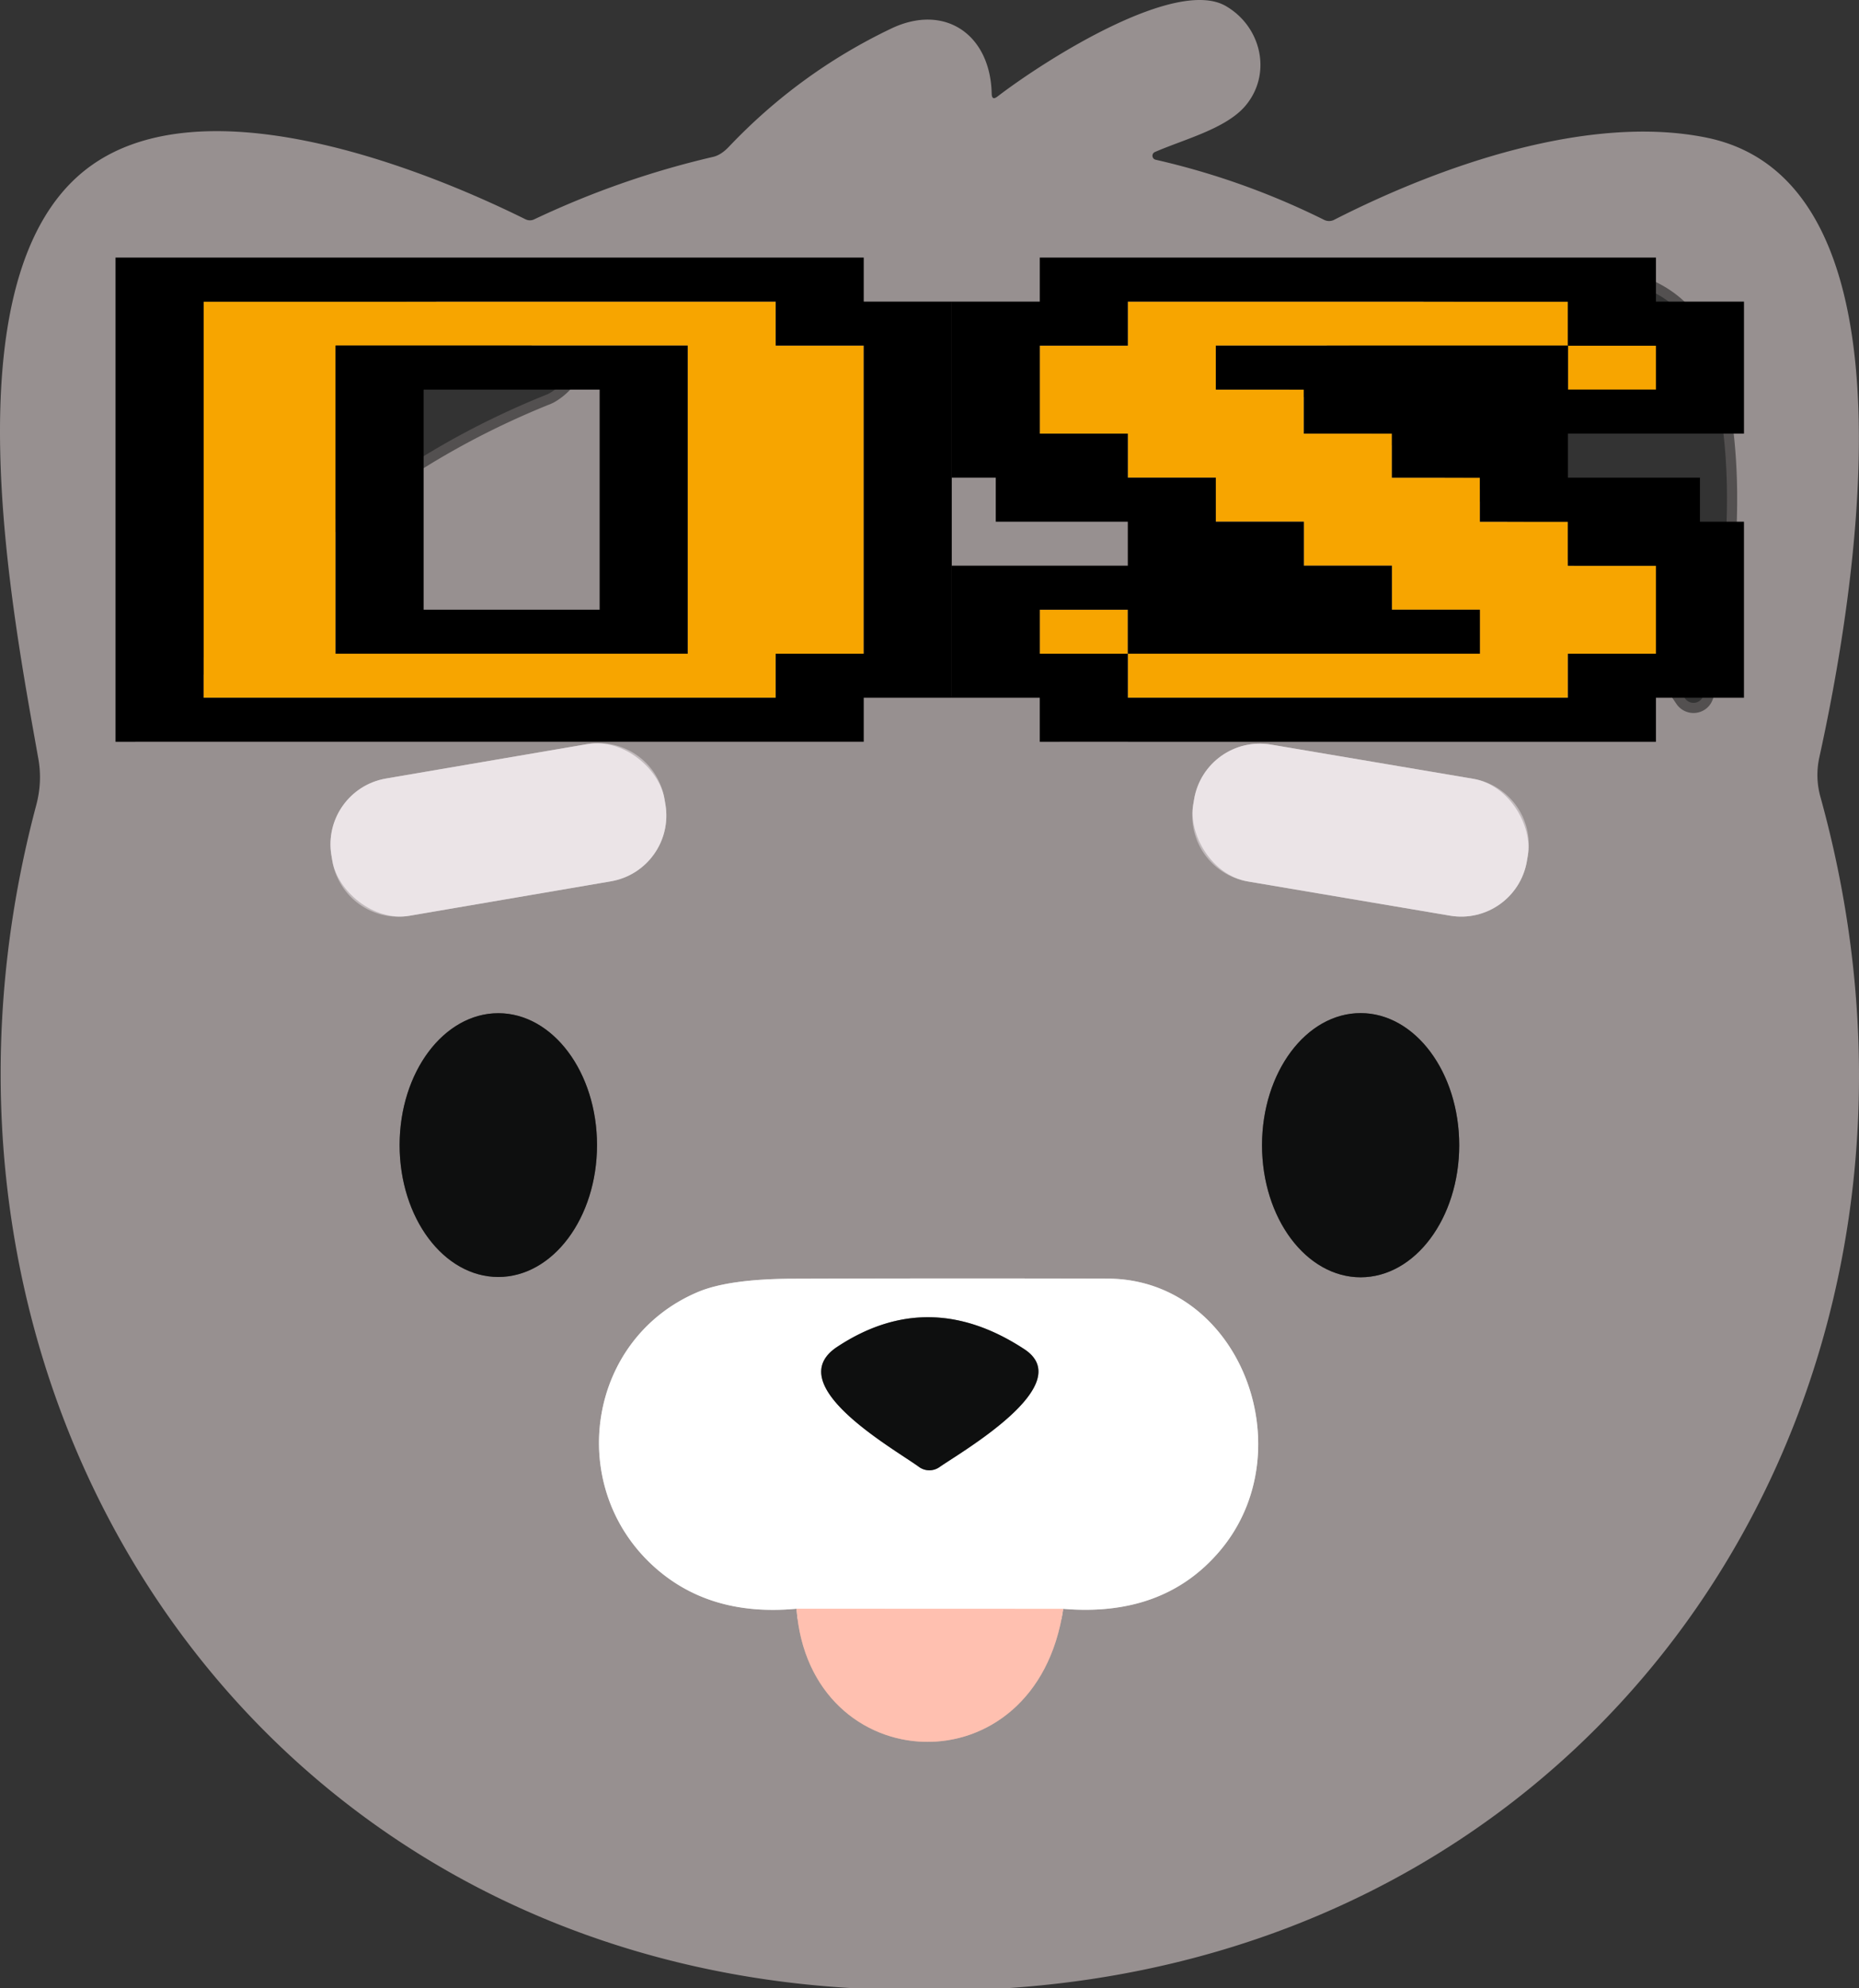 <?xml version="1.0" encoding="UTF-8" standalone="no"?>
<svg
   xmlns:dc="http://purl.org/dc/elements/1.1/"
   xmlns:cc="http://creativecommons.org/ns#"
   xmlns:rdf="http://www.w3.org/1999/02/22-rdf-syntax-ns#"
   xmlns:svg="http://www.w3.org/2000/svg"
   xmlns="http://www.w3.org/2000/svg"
   version="1.1"
   viewBox="0 0 182.708 195.383"
   id="svg44"
   width="182.708"
   height="195.383">
  <rect x="0" y="0" width="182.708" height="195.383" fill="#333333" stroke="none"/>
  <defs
     id="defs48" />
  <g
     id="g869">
    <g
       id="g841">
      <g
         stroke-width="2"
         fill="none"
         stroke-linecap="butt"
         id="g22"
         transform="translate(-6.644,-0.617)">
        <path
           stroke="#535050"
           vector-effect="non-scaling-stroke"
           d="M 62.54,36.63 C 54.2,31.56 38.29,24.49 28.7,27.47 14.55,31.86 18.66,58.18 20.7,68.52 q 0.68,3.41 4.15,0.71 A 2.73,2.64 -2.4 0 0 25.4,68.65 Q 38.92,49.07 60.79,40.3 c 0.74,-0.3 1.92,-1.25 2.24,-1.87 a 1.36,1.36 0 0 0 -0.49,-1.8"
           id="path2" />
        <path
           stroke="#535050"
           vector-effect="non-scaling-stroke"
           d="m 133.39,38.9 c 16.3,8.53 27.7,15.53 38.02,30.89 a 2.02,2.01 44.6 0 0 3.36,-0.02 q 0.29,-0.44 0.51,-1.52 c 2.05,-10.05 3.31,-22.19 0.34,-32.17 -5.29,-17.79 -32.32,-5.36 -41.72,0.25 q -0.37,0.22 -0.6,0.53 -0.33,0.45 -0.43,0.72 a 1.08,1.07 -66.6 0 0 0.52,1.32"
           id="path4" />
        <path
           stroke="#c1babc"
           vector-effect="non-scaling-stroke"
           d="M 71.945,79.097 A 6.56,6.56 0 0 0 64.374,73.736 l -19.793,3.383 a 6.56,6.56 0 0 0 -5.361,7.572 l 0.094,0.552 a 6.56,6.56 0 0 0 7.572,5.361 l 19.793,-3.383 a 6.56,6.56 0 0 0 5.361,-7.572 l -0.094,-0.552"
           id="path6" />
        <path
           stroke="#c1babc"
           vector-effect="non-scaling-stroke"
           d="m 156.802,84.697 a 6.55,6.55 0 0 0 -5.366,-7.551 l -19.878,-3.362 a 6.55,6.55 0 0 0 -7.551,5.366 l -0.09,0.532 a 6.55,6.55 0 0 0 5.366,7.551 l 19.878,3.362 a 6.55,6.55 0 0 0 7.551,-5.366 l 0.09,-0.532"
           id="path8" />
        <path
           stroke="#535050"
           vector-effect="non-scaling-stroke"
           d="m 55.62,126.1 a 12.96,9.7 90 0 0 9.7,-12.96 12.96,9.7 90 0 0 -9.7,-12.96 12.96,9.7 90 0 0 -9.7,12.96 12.96,9.7 90 0 0 9.7,12.96"
           id="path10" />
        <path
           stroke="#535050"
           vector-effect="non-scaling-stroke"
           d="m 140.37,126.13 a 12.98,9.69 90 0 0 9.69,-12.98 12.98,9.69 90 0 0 -9.69,-12.98 12.98,9.69 90 0 0 -9.69,12.98 12.98,9.69 90 0 0 9.69,12.98"
           id="path12" />
        <path
           stroke="#cba8a0"
           vector-effect="non-scaling-stroke"
           d="m 84.93,158.7 c 1.24,16.86 23.57,18.01 26.21,0.01"
           id="path14" />
        <path
           stroke="#cbc8c8"
           vector-effect="non-scaling-stroke"
           d="m 111.14,158.71 q 9.83,0.83 15.35,-5.64 c 8.43,-9.87 2.06,-26.77 -10.99,-26.81 q -15.46,-0.04 -30.91,0.01 -6.31,0.02 -9.36,1.31 c -10.81,4.57 -13.01,18.87 -4.52,26.79 q 5.52,5.15 14.22,4.33"
           id="path16" />
        <path
           stroke="#ffe0d8"
           vector-effect="non-scaling-stroke"
           d="M 111.14,158.71 84.93,158.7"
           id="path18" />
        <path
           stroke="#878787"
           vector-effect="non-scaling-stroke"
           d="m 107.31,133.19 q -9.4,-6.16 -18.39,-0.22 c -5.62,3.72 5.5,9.95 8.04,11.79 a 1.73,1.72 -44.3 0 0 2.02,0.02 c 2.2,-1.53 13.65,-8.11 8.33,-11.59"
           id="path20" />
      </g>
      <path
         fill="#979090"
         d="m 98.786,195.383 h -14.72 c -60.33,-3.3 -95.65,-59.45 -80.5,-116.28 q 0.6,-2.27 0.21,-4.5 c -2.58,-14.55 -8.94,-47.02 4.51,-57.82 10.99,-8.82 32.43,-0.65 43.33,4.75 q 0.46,0.23 0.91,0.01 8.52,-4.03 17.57,-6.13 0.77,-0.18 1.54,-0.99 6.93,-7.3 15.94,-11.61 c 5.26,-2.52 9.77,0.56 9.89,6.4 q 0.02,0.7 0.57,0.27 c 5,-3.82 17.59,-11.7 22.44,-8.89 3.51,2.03 4.57,6.68 1.92,9.81 -1.91,2.25 -6.01,3.28 -8.9,4.54 a 0.4,0.4 0 0 0 0.07,0.75 q 8.64,1.97 16.57,5.91 a 1.08,1.08 0 0 0 0.98,0 c 10.71,-5.46 25.1,-10.39 36.55,-8.09 21.95,4.41 14.29,46.59 11.15,60.88 q -0.44,1.98 0.11,3.95 c 15.88,57.32 -19.65,113.12 -80.14,117.04 z m -42.89,-159.37 c -8.34,-5.07 -24.25,-12.14 -33.84,-9.16 -14.15,4.39 -10.04,30.71 -8,41.05 q 0.68,3.41 4.15,0.71 a 2.64,2.73 87.6 0 0 0.55,-0.58 q 13.52,-19.58 35.39,-28.35 c 0.74,-0.3 1.92,-1.25 2.24,-1.87 a 1.36,1.36 0 0 0 -0.49,-1.8 z m 70.85,2.27 c 16.3,8.53 27.7,15.53 38.02,30.89 a 2.02,2.01 44.6 0 0 3.36,-0.02 q 0.29,-0.44 0.51,-1.52 c 2.05,-10.05 3.31,-22.19 0.34,-32.17 -5.29,-17.79 -32.32,-5.36 -41.72,0.25 q -0.37,0.22 -0.6,0.53 -0.33,0.45 -0.43,0.72 a 1.07,1.08 23.4 0 0 0.52,1.32 z m -61.444,40.197 a 6.56,6.56 0 0 0 -7.572,-5.361 l -19.793,3.383 a 6.56,6.56 0 0 0 -5.361,7.572 l 0.094,0.552 a 6.56,6.56 0 0 0 7.572,5.361 l 19.793,-3.383 a 6.56,6.56 0 0 0 5.361,-7.572 z m 84.857,5.6 a 6.55,6.55 0 0 0 -5.366,-7.551 l -19.878,-3.362 a 6.55,6.55 0 0 0 -7.551,5.366 l -0.09,0.532 a 6.55,6.55 0 0 0 5.366,7.551 l 19.878,3.362 a 6.55,6.55 0 0 0 7.551,-5.366 z M 48.976,125.483 a 9.7,12.96 0 0 0 9.7,-12.96 9.7,12.96 0 0 0 -9.7,-12.96 9.7,12.96 0 0 0 -9.7,12.96 9.7,12.96 0 0 0 9.7,12.96 z m 84.75,0.03 a 9.69,12.98 0 0 0 9.69,-12.98 9.69,12.98 0 0 0 -9.69,-12.98 9.69,12.98 0 0 0 -9.69,12.98 9.69,12.98 0 0 0 9.69,12.98 z m -55.44,32.57 c 1.24,16.86 23.57,18.01 26.21,0.01 q 9.83,0.83 15.35,-5.64 c 8.43,-9.87 2.06,-26.77 -10.99,-26.81 q -15.46,-0.04 -30.91,0.01 -6.31,0.02 -9.36,1.31 c -10.81,4.57 -13.01,18.87 -4.52,26.79 q 5.52,5.15 14.22,4.33 z"
         id="path24" />
      <rect
         fill="#ebe4e7"
         x="17.945"
         y="81.801"
         transform="rotate(-9.7)"
         width="33.2"
         height="13.68"
         rx="6.56"
         id="rect30" />
      <rect
         fill="#ebe4e7"
         x="128.817"
         y="51.311"
         transform="rotate(9.6)"
         width="33.26"
         height="13.64"
         rx="6.55"
         id="rect32" />
      <ellipse
         fill="#0e0f0f"
         cx="112.523"
         cy="-48.976"
         transform="rotate(90)"
         rx="12.96"
         ry="9.7"
         id="ellipse34" />
      <ellipse
         fill="#0e0f0f"
         cx="112.533"
         cy="-133.726"
         transform="rotate(90)"
         rx="12.98"
         ry="9.69"
         id="ellipse36" />
      <path
         fill="#ffffff"
         d="m 104.496,158.093 -26.21,-0.01 q -8.7,0.82 -14.22,-4.33 c -8.49,-7.92 -6.29,-22.22 4.52,-26.79 q 3.05,-1.29 9.36,-1.31 15.45,-0.05 30.91,-0.01 c 13.05,0.04 19.42,16.94 10.99,26.81 q -5.52,6.47 -15.35,5.64 z m -3.83,-25.52 q -9.4,-6.16 -18.39,-0.22 c -5.62,3.72 5.5,9.95 8.04,11.79 a 1.72,1.73 45.7 0 0 2.02,0.02 c 2.2,-1.53 13.65,-8.11 8.33,-11.59 z"
         id="path38" />
      <path
         fill="#0e0f0f"
         d="m 100.666,132.573 c 5.32,3.48 -6.13,10.06 -8.33,11.59 a 1.72,1.73 45.7 0 1 -2.02,-0.02 c -2.54,-1.84 -13.66,-8.07 -8.04,-11.79 q 8.99,-5.94 18.39,0.22 z"
         id="path40" />
      <path
         fill="#ffc0b0"
         d="m 78.286,158.083 26.21,0.01 c -2.64,18 -24.97,16.85 -26.21,-0.01 z"
         id="path42" />
    </g>
    <g
       id="g88"
       transform="matrix(1.526,0,0,1.526,8.808,23.554)">
      <polyline
         fill-rule="evenodd"
         clip-rule="evenodd"
         fill="#f7a500"
         points="7.338,29.496 7.338,3.985 44.188,3.985 44.188,6.819   49.857,6.819 49.857,26.662 44.188,26.662 44.188,29.496 15.842,29.496 15.842,6.819 38.519,6.819 38.519,26.662 15.842,26.662   15.842,29.496 "
         id="polyline66" />
      <polyline
         fill-rule="evenodd"
         clip-rule="evenodd"
         fill="#f7a500"
         points="66.865,29.496 66.865,26.662 61.195,26.662   61.195,23.828 66.865,23.828 66.865,26.662 89.541,26.662 89.541,23.828 83.872,23.828 83.872,20.993 78.203,20.993 78.203,18.159   72.534,18.159 72.534,15.325 66.865,15.325 66.865,12.49 61.195,12.49 61.195,6.821 66.865,6.821 66.865,3.987 95.211,3.987   95.211,6.821 100.88,6.821 100.88,9.655 95.211,9.655 95.211,6.821 72.534,6.821 72.534,9.655 78.203,9.655 78.203,12.49   83.872,12.49 83.872,15.324 89.541,15.324 89.541,18.158 95.211,18.158 95.211,20.993 100.88,20.993 100.88,26.662 95.211,26.662   95.211,29.496 "
         id="polyline68" />
      <polyline
         fill-rule="evenodd"
         clip-rule="evenodd"
         points="1.669,32.331 1.669,1.15 49.857,1.15 49.857,3.985 55.526,3.985   55.526,29.496 49.857,29.496 49.857,32.33 7.338,32.33 7.338,3.985 44.188,3.985 44.188,6.819 49.857,6.819 49.857,26.661   44.188,26.661 44.188,29.496 7.338,29.496 7.338,32.33 "
         id="polyline70" />
      <polyline
         fill-rule="evenodd"
         clip-rule="evenodd"
         points="15.842,26.662 15.842,6.819 38.519,6.819 38.519,26.662 21.511,26.662   21.511,9.654 32.849,9.654 32.849,23.827 21.511,23.827 21.511,26.661 "
         id="polyline72" />
      <polyline
         fill-rule="evenodd"
         clip-rule="evenodd"
         points="61.195,32.331 61.195,29.496 55.526,29.496 55.526,20.993 66.865,20.993   66.865,18.158 58.361,18.158 58.361,15.324 55.527,15.324 55.527,3.986 61.196,3.986 61.196,1.151 100.88,1.151 100.88,3.986   106.55,3.986 106.55,12.489 95.211,12.489 95.211,15.324 103.715,15.324 103.715,18.158 106.549,18.158 106.549,29.496   100.88,29.496 100.88,32.331 66.865,32.331 66.865,26.662 61.196,26.662 61.196,23.827 66.865,23.827 66.865,26.662 89.542,26.662   89.542,23.827 83.873,23.827 83.873,20.993 78.203,20.993 78.203,18.158 72.534,18.158 72.534,15.324 66.865,15.324 66.865,12.49   61.196,12.49 61.196,6.821 66.865,6.821 66.865,3.986 95.211,3.986 95.211,6.821 100.88,6.821 100.88,9.655 95.211,9.655   95.211,6.821 72.534,6.821 72.534,9.655 78.203,9.655 78.203,12.489 83.873,12.489 83.873,15.324 89.542,15.324 89.542,18.158   95.211,18.158 95.211,20.992 100.88,20.992 100.88,26.662 95.211,26.662 95.211,29.496 66.865,29.496 66.865,32.33 "
         id="polyline74" />
    </g>
  </g>
</svg>
